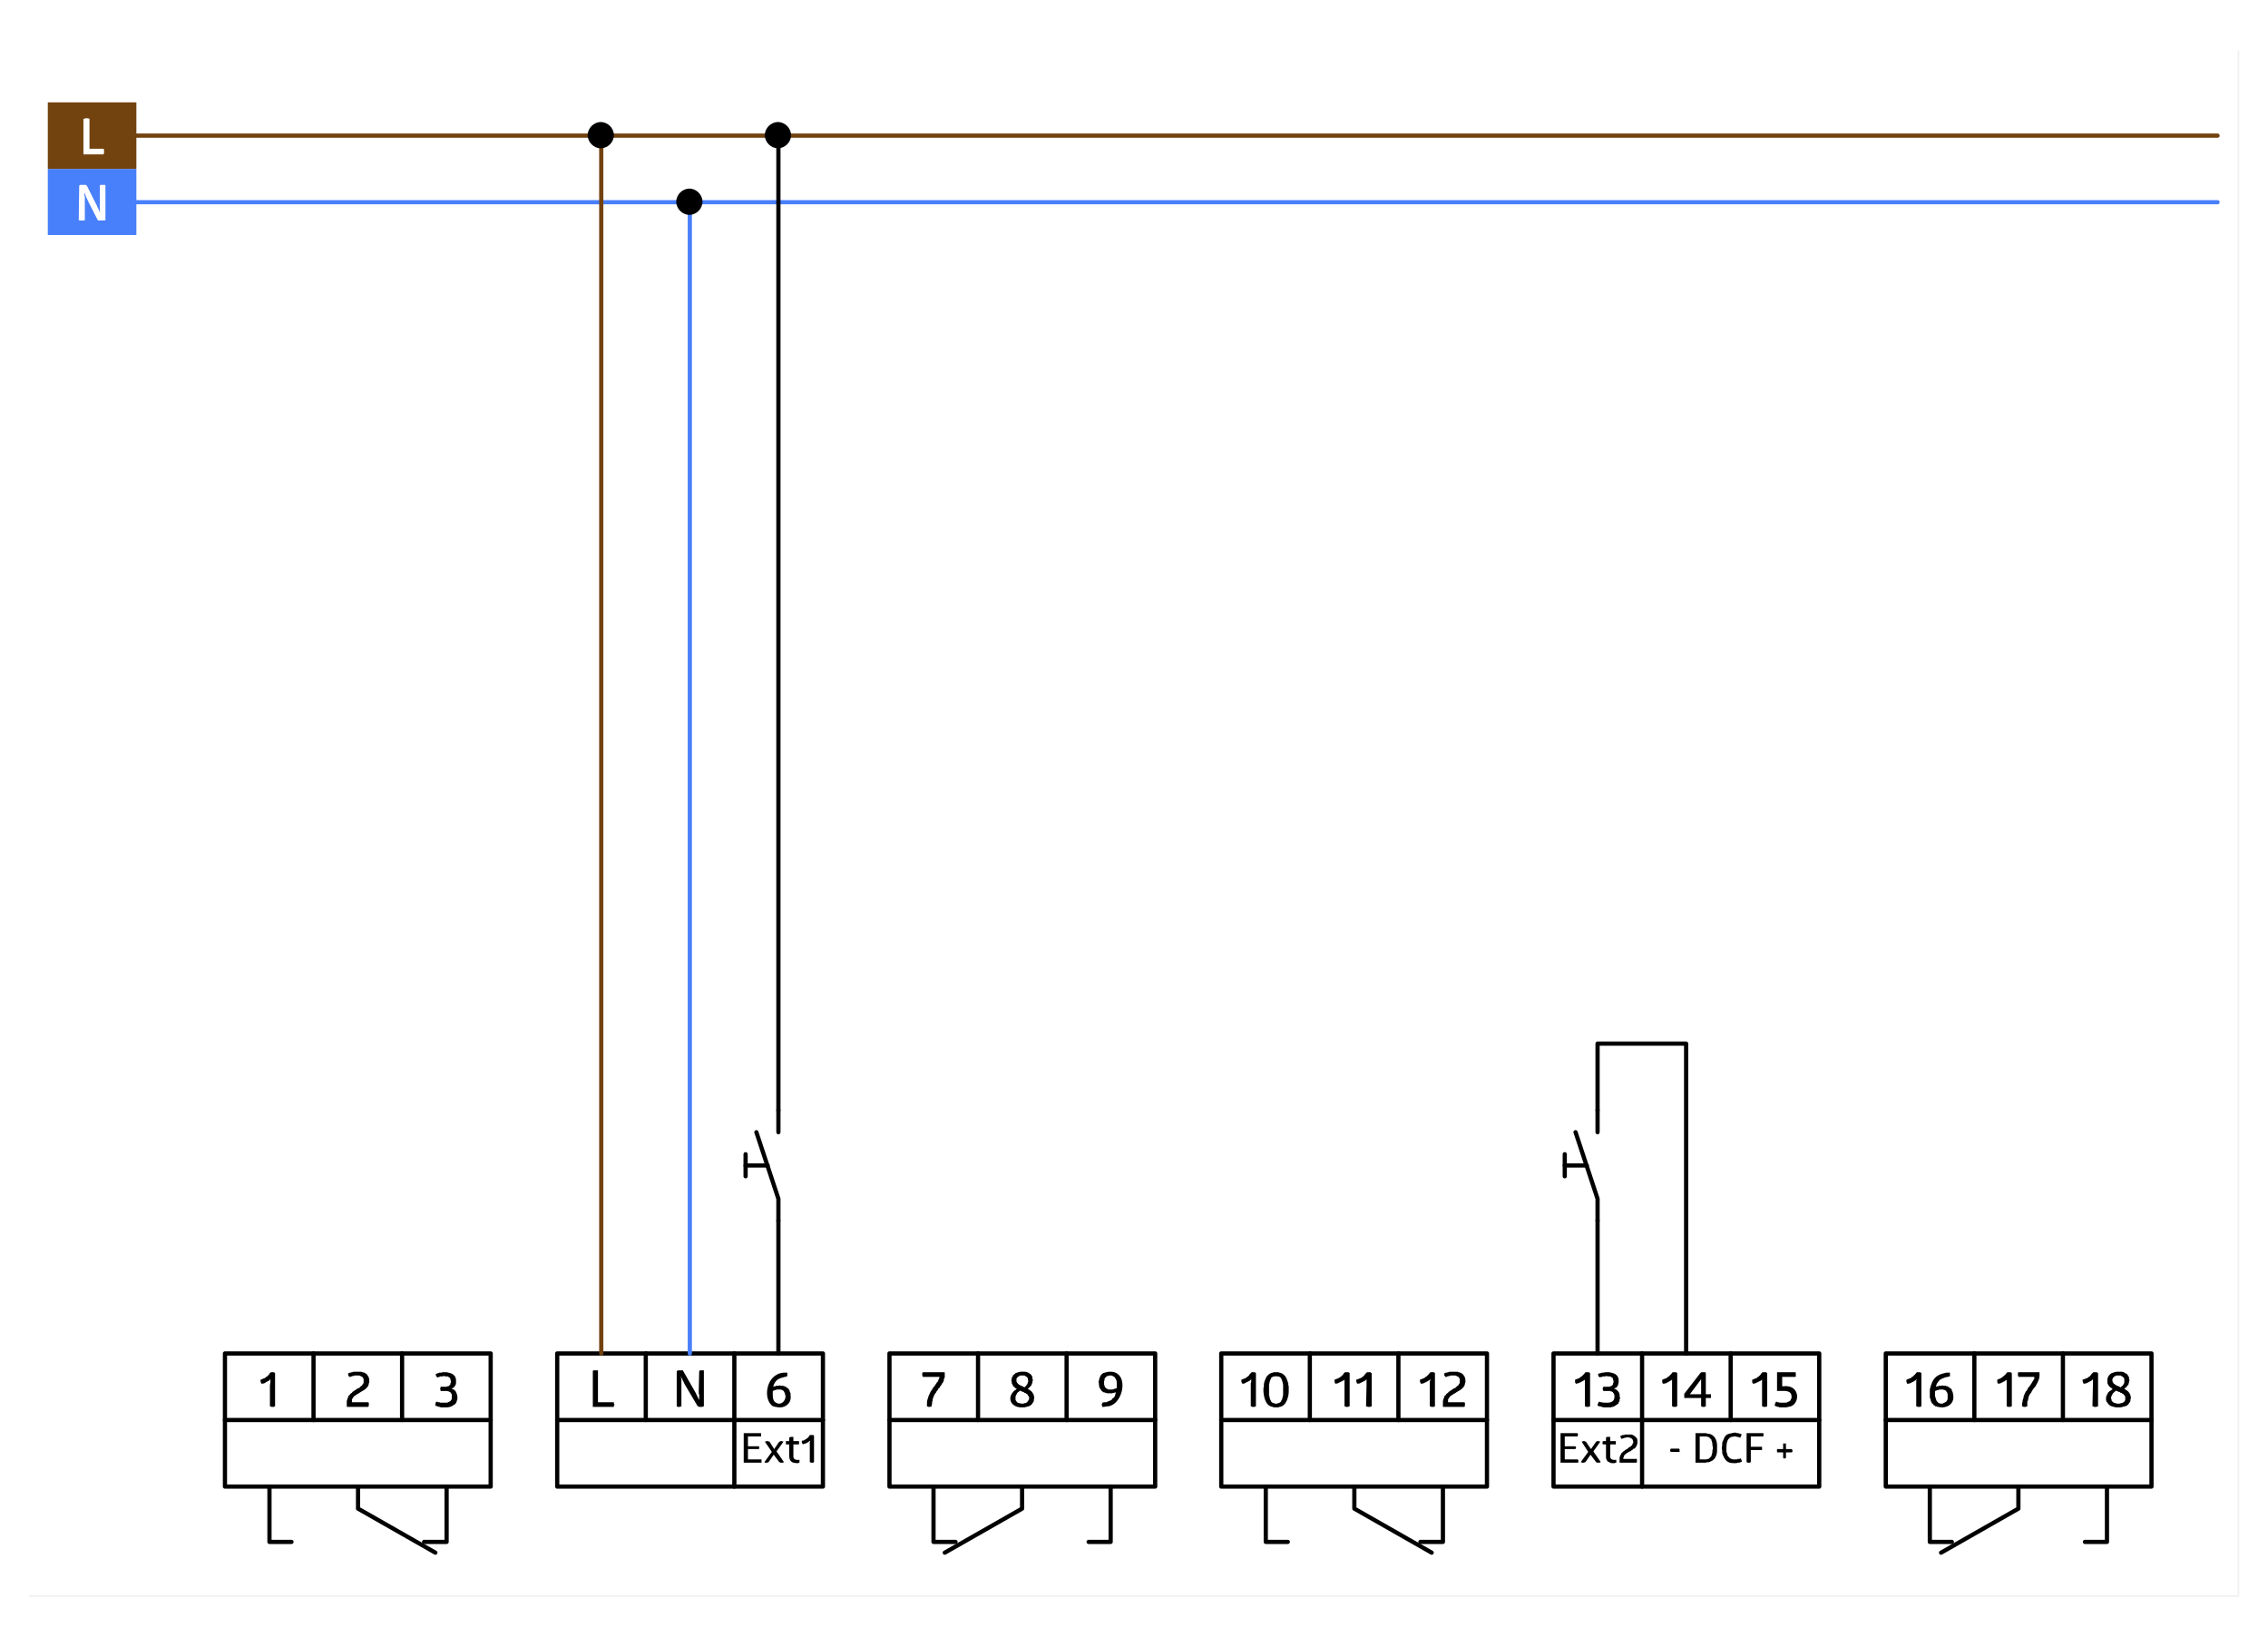 <?xml version="1.0" encoding="UTF-8"?> <!-- Generator: Adobe Illustrator 16.0.3, SVG Export Plug-In . SVG Version: 6.00 Build 0) --> <svg xmlns="http://www.w3.org/2000/svg" xmlns:xlink="http://www.w3.org/1999/xlink" version="1.1" id="Ebene_1" x="0px" y="0px" width="1026px" height="745px" viewBox="0 0 1026 745" xml:space="preserve"> <rect fill="#FFFFFF" width="1026" height="745"></rect> <g> <defs> <rect id="SVGID_1_" x="13.04" y="22.672" width="1000" height="699.595"></rect> </defs> <clipPath id="SVGID_2_"> <use xlink:href="#SVGID_1_" overflow="visible"></use> </clipPath> <rect x="11.663" y="21.276" clip-path="url(#SVGID_2_)" fill="white" stroke="#F2F2F2" stroke-width="1.908" stroke-linecap="square" stroke-miterlimit="10" width="1001.483" height="701.081"></rect> </g> <polyline fill="none" stroke="#72420F" stroke-width="1.908" stroke-linecap="round" stroke-linejoin="round" stroke-miterlimit="10" points=" 61.694,61.344 1003.182,61.344 61.694,61.344 "></polyline> <polyline fill="none" stroke="#487FFA" stroke-width="1.908" stroke-linecap="round" stroke-linejoin="round" stroke-miterlimit="10" points=" 61.694,91.448 1003.182,91.448 61.694,91.448 "></polyline> <rect x="21.626" y="46.291" fill="#72420F" width="40.067" height="30.104"></rect> <path fill="#FFFFFF" d="M37.738,53.923v-0.212h0.637v-0.212h0.21c0.424,0,0.849,0,1.273,0h0.212v0.212h0.422V67.28h6.361v0.21h0.212 v1.908l-0.212,0.212v0.212h-9.116"></path> <rect x="21.626" y="76.395" fill="#487FFA" width="40.067" height="29.892"></rect> <path fill="#FFFFFF" d="M39.646,90.599v-0.212l-0.212-0.21v-0.212l-0.212-0.424l-0.212-0.212v-0.425l-0.212-0.212v-0.21 l-0.212-0.212v-0.424l-0.21-0.212v-0.212l-0.212-0.212v1.273l0.212,0.21v10.812l-0.212,0.212h-2.333v-0.212h-0.212l0.212-15.688 h0.212l0.212-0.212c0.354,0,0.706,0,1.059,0h0.424c0.354,0,0.708,0,1.06,0l0.212,0.212h0.212l4.453,8.904l0.21,0.212v0.424 l0.212,0.212v0.212l0.212,0.21v0.212l0.212,0.212v0.212l0.212,0.212v0.212l0.212,0.212v0.422l0.212,0.212v0.212h0.212l-0.212-0.212 c0-1.271,0-2.543,0-3.814v-8.269h0.212v-0.212h2.119l0.212,0.212v15.688l-0.212,0.212h-0.423c-0.778,0-1.554,0-2.333,0H44.31"></path> <rect x="252.07" y="612.117" fill="#FFFFFF" width="120.204" height="60.208"></rect> <rect x="252.07" y="612.117" fill="none" stroke="#000000" stroke-width="1.908" stroke-linecap="round" stroke-linejoin="round" stroke-miterlimit="10" width="120.204" height="60.208"></rect> <path d="M268.182,619.96h0.21v-0.21h0.212c0.566,0,1.132,0,1.696,0h0.212v14.416h7.208v0.635l0.212,0.214v0.421l-0.212,0.214v0.635 h-9.539"></path> <path d="M309.521,625.685v-0.211l-0.212-0.214v-0.21l-0.212-0.214v-0.211l-0.212-0.21v-0.214l-0.211-0.211v-0.424l-0.424-0.425 v-0.425h-0.212v0.425l0.212,0.21v1.273c0,0.566,0,1.132,0,1.698v9.751h-0.424l-0.212,0.21h-1.059l-0.212-0.21h-0.212v-15.9 l0.212-0.214h0.212v-0.21h0.212c0.564,0,1.13,0,1.696,0h0.423l5.937,10.386l0.212,0.425v0.214l0.212,0.21v0.214l0.212,0.211v0.214 l0.212,0.21v0.211l0.212,0.214v0.211l0.21,0.214v0.21l0.212,0.214v0.211v-2.543l-0.212-0.639v-0.635l0.212-9.327l0.212-0.214v-0.21 h0.212c0.495,0,0.988,0,1.483,0h0.212v16.324h-0.424l-0.212,0.21h-1.484l-0.212-0.21h-0.423"></path> <polyline fill="none" stroke="#000000" stroke-width="1.908" stroke-linecap="round" stroke-linejoin="round" stroke-miterlimit="10" points=" 292.138,612.117 292.138,642.223 292.138,612.117 "></polyline> <polyline fill="none" stroke="#000000" stroke-width="1.908" stroke-linecap="round" stroke-linejoin="round" stroke-miterlimit="10" points=" 252.07,642.223 372.274,642.223 252.07,642.223 "></polyline> <polyline fill="none" stroke="#000000" stroke-width="1.908" stroke-linecap="round" stroke-linejoin="round" stroke-miterlimit="10" points=" 332.205,612.117 332.205,672.325 332.205,612.117 "></polyline> <path d="M355.313,631.623v-0.639l-0.212-0.424v-0.425l-0.212-0.211v-0.21l-0.21-0.214v-0.211l-0.424-0.424h-0.212v-0.214h-0.425 l-0.212-0.211h-2.121l-0.21,0.211h-0.637l-0.212,0.214h-0.212l-0.212,0.21h-0.212v0.425c0.022,1.594-0.264,3.492,1.061,4.665 l0.847,0.424c1.415,0.776,3.28-0.479,3.604-1.907l0.212-0.425V631.623 M355.949,620.809h0.212v1.484l-0.212,0.214l-1.696,0.424 c-1.773,0.456-2.848,0.946-3.816,2.543l-0.424,0.85l-0.212,0.845h0.212l0.212-0.21h0.637l0.212-0.214h1.271l0.424-0.211l0.423,0.211 h1.061l0.424,0.214h0.423l0.212,0.21l0.424,0.214l0.212,0.211l0.425,0.214l0.422,0.425l0.212,0.421l0.212,0.214v0.424l0.425,0.846 v0.849c0.671,3.958-3.095,6.335-6.572,5.3h-0.424l-0.424-0.21h-0.424c-4.907-2.892-3.444-14.634,4.665-15.266H355.949z"></path> <path d="M362.733,651.55h0.637c1.056-0.56,2.169-1.114,2.755-2.119l0.212-0.424h0.212c0.424,0,0.847,0,1.271,0h0.212v0.21h0.212 v12.084h-0.212v0.214h-1.271l-0.212-0.214h-0.212v-9.327l0.212-0.214v-0.21l-0.424,0.21c-0.685,0.701-1.656,1.17-2.543,1.273 l-0.424,0.211v-0.211h-0.212v-0.425h-0.212V651.55 M358.917,658.123v0.421c-0.155,1.518,1.328,1.853,2.544,1.697h0.212v1.273h-0.424 v0.21h-0.212c-2.777,0.056-4.049-0.755-4.028-3.602v-4.879h-1.484v-0.211c0-0.352,0-0.707,0-1.06v-0.214h1.484v-1.694h0.424 l0.212-0.214h1.271v1.908h2.544v0.214c0,0.353,0,0.708,0,1.06v0.211h-2.544V658.123z M345.984,651.974h0.637v-0.214h0.849 l0.212,0.214h0.422l2.121,3.393l2.333-3.393h0.424v-0.214h0.847l0.212,0.214h0.424l-3.182,4.451l3.394,4.876h-0.212l-0.212,0.214 h-1.271l-0.212-0.214h-0.212l-2.545-3.392l-2.331,3.392h-0.212l-0.212,0.214h-1.273v-0.214h-0.21l3.392-4.665L345.984,651.974z M344.289,648.158v0.21c0,0.355,0,0.707,0,1.063v0.211h-5.935v4.451h4.875l0.212,0.214v0.846l-0.212,0.214h-4.875v4.665h6.147v0.21 c0,0.353,0,0.708,0,1.06v0.214h-8.055v-13.356H344.289z"></path> <polyline fill="none" stroke="#487FFA" stroke-width="1.908" stroke-linecap="round" stroke-linejoin="round" stroke-miterlimit="10" points=" 312.066,91.448 312.066,612.117 312.066,91.448 "></polyline> <path d="M317.789,91.235c0-3.179-2.755-5.937-5.935-5.937s-5.937,2.757-5.937,5.937c0,3.18,2.757,5.937,5.937,5.937 S317.789,94.415,317.789,91.235"></path> <polyline fill="none" stroke="#72420F" stroke-width="1.908" stroke-linecap="round" stroke-linejoin="round" stroke-miterlimit="10" points=" 271.997,612.117 271.997,61.344 271.997,612.117 "></polyline> <path d="M277.721,61.132c0-3.18-2.755-5.937-5.937-5.937c-3.18,0-5.935,2.757-5.935,5.937c0,3.179,2.755,5.937,5.935,5.937 C274.966,67.068,277.721,64.311,277.721,61.132"></path> <rect x="402.378" y="612.117" fill="#FFFFFF" width="120.203" height="60.208"></rect> <rect x="402.378" y="612.117" fill="none" stroke="#000000" stroke-width="1.908" stroke-linecap="round" stroke-linejoin="round" stroke-miterlimit="10" width="120.203" height="60.208"></rect> <polyline fill="none" stroke="#000000" stroke-width="1.908" stroke-linecap="round" stroke-linejoin="round" stroke-miterlimit="10" points=" 402.378,642.223 522.581,642.223 402.378,642.223 "></polyline> <polyline fill="none" stroke="#000000" stroke-width="1.908" stroke-linecap="round" stroke-linejoin="round" stroke-miterlimit="10" points=" 482.512,612.117 482.512,642.223 482.512,612.117 "></polyline> <path d="M462.374,634.801h0.635l0.424-0.211h0.424l0.847-0.424l0.212-0.425l0.212-0.21l0.212-0.425l0.212-0.214v-1.06l-0.212-0.21 v-0.214l-0.424-0.425v-0.21l-0.424-0.425h-0.21l-0.212-0.214l-0.424-0.211h-0.212l-0.424-0.424h-0.424l-0.21-0.211h-0.212 l-0.424-0.214l-0.212-0.21l-0.424,0.424h-0.212v0.211h-0.21l-0.637,0.635v0.214l-0.212,0.211v0.214l-0.212,0.21v0.214l-0.212,0.211 v1.697l0.212,0.425l0.212,0.21l0.212,0.425l0.847,0.424h0.424l0.637,0.211H462.374 M462.374,622.082h-0.849 c-0.621,0.397-1.442,0.711-1.696,1.484v1.27l0.212,0.214v0.21l0.424,0.425v0.214h0.212l0.422,0.425h0.212l0.212,0.21l0.425,0.211 h0.212l0.212,0.214h0.21l0.424,0.21l0.212,0.214h0.424v-0.214h0.212v-0.21h0.212v-0.214h0.212v-0.211l0.422-0.424v-0.211 l0.212-0.214v-0.425l0.212-0.21v-0.635c-0.276-1.788-0.191-1.37-1.696-2.333H462.374z M462.374,636.498h-0.849 c-4.498-0.417-5.836-4.413-2.967-7.208v-0.214h0.212c0.975-1.052,0.084,0.207,1.059-0.845h0.212l-0.212-0.214h-0.212l-0.424-0.425 h-0.21v-0.211l-0.212-0.214h-0.212c-0.394-0.438-0.456-1.045-0.849-1.483v-0.849l-0.212-0.211v-0.21l0.212-0.849v-0.636l0.424-0.424 l0.212-0.639l0.637-0.424l0.423-0.422l1.273-0.424l0.847-0.214c2.431,0,2.855-0.286,4.876,1.273l0.424,0.635l0.212,0.424v0.635 l0.212,0.85v0.214l-0.212,0.421v0.638l-0.212,0.211v0.214l-0.212,0.425v0.21H466.4v0.211c-0.423,0.424-0.847,0.849-1.272,1.273 h-0.212l0.424,0.424h0.212l0.424,0.425h0.21l0.849,0.849v0.21l0.424,0.425v0.211l0.212,0.214v0.635l0.21,0.214v0.635l-0.21,0.849 v0.635l-0.849,1.273l-0.424,0.421l-0.635,0.425l-0.637,0.214l-1.696,0.424H462.374z"></path> <path d="M499.473,625.26v1.063l0.21,0.21v0.425l0.212,0.21v0.214l0.424,0.425h0.212v0.211h0.212l0.212,0.214h0.212l0.212,0.21h1.906 l0.425-0.21h0.212l0.424-0.214h0.425l0.21-0.211h0.212v-0.425c-0.064-2.343,0.394-2.685-1.059-4.665l-1.271-0.635h-1.061 l-0.423,0.211h-0.424l-0.424,0.214l-0.212,0.424l-0.424,0.211l-0.212,0.425v0.635l-0.21,0.424V625.26 M498.625,636.284v-0.424 l-0.212-0.425v-0.421l0.212-0.214v-0.425l1.059-0.21h0.849l0.849-0.425l0.635-0.21l0.849-0.425l0.422-0.638l0.637-0.425l0.424-0.635 l0.425-1.694h-0.425l-0.212,0.21h-0.212c-1.113-0.052,0.266,0.332-1.908,0.211h-1.271l-0.424-0.211h-0.212l-0.425-0.21h-0.422 l-0.212-0.214l-0.424-0.211l-0.424-0.424l-0.212-0.425c-0.494-0.407-0.857-1.515-0.847-2.118v-0.639l-0.212-0.425 c0.35-1.68,0.717-4.04,2.755-4.451l1.698-0.424h1.484c8.373,0.738,5.084,15.965-2.545,15.689l-0.847,0.21H498.625z"></path> <polyline fill="none" stroke="#000000" stroke-width="1.908" stroke-linecap="round" stroke-linejoin="round" stroke-miterlimit="10" points=" 442.445,612.117 442.445,642.223 442.445,612.117 "></polyline> <path d="M427.182,620.599l0.21,0.21v0.425c0,0.565,0,1.132,0,1.697l-0.422,0.846v0.639l-0.425,0.845l-0.212,0.214l-0.425,0.85 l-0.424,0.421l-0.422,0.849l-0.425,0.214c-0.64,1.504-0.633,0.614-1.271,2.118l-0.424,0.425l-0.424,0.849l-0.212,0.635l-0.212,0.425 l-0.21,0.635v0.639l-0.212,0.421v0.849l-0.212,0.635v0.639h-0.425l-0.212,0.21h-0.847l-0.212-0.21h-0.424v-1.484 c-0.117-1.394,1.297-5.158,2.333-6.148l0.423-0.849l0.637-0.635l0.212-0.425l0.212-0.21l0.212-0.425l0.212-0.214l0.21-0.425 l0.637-0.635v-0.424l0.212-0.425l0.212-0.21v-0.425l0.212-0.425h-7.633v-0.424h-0.212v-0.211c0-0.355,0-0.707,0-1.06v-0.214h0.212 v-0.21"></path> <polyline fill="none" stroke="#000000" stroke-width="1.908" stroke-linecap="round" stroke-linejoin="round" stroke-miterlimit="10" points=" 462.374,672.325 462.374,682.29 427.392,702.217 462.374,682.29 "></polyline> <polyline fill="none" stroke="#000000" stroke-width="1.908" stroke-linecap="round" stroke-linejoin="round" stroke-miterlimit="10" points=" 502.441,672.325 502.441,697.341 492.478,697.341 502.441,697.341 "></polyline> <polyline fill="none" stroke="#000000" stroke-width="1.908" stroke-linecap="round" stroke-linejoin="round" stroke-miterlimit="10" points=" 422.304,672.325 422.304,697.341 432.27,697.341 422.304,697.341 "></polyline> <rect x="101.763" y="612.117" fill="#FFFFFF" width="120.204" height="60.208"></rect> <rect x="101.763" y="612.117" fill="none" stroke="#000000" stroke-width="1.908" stroke-linecap="round" stroke-linejoin="round" stroke-miterlimit="10" width="120.204" height="60.208"></rect> <polyline fill="none" stroke="#000000" stroke-width="1.908" stroke-linecap="round" stroke-linejoin="round" stroke-miterlimit="10" points=" 101.763,642.223 221.966,642.223 101.763,642.223 "></polyline> <polyline fill="none" stroke="#000000" stroke-width="1.908" stroke-linecap="round" stroke-linejoin="round" stroke-miterlimit="10" points=" 181.897,612.117 181.897,642.223 181.897,612.117 "></polyline> <path d="M117.875,623.99l0.635-0.214l0.424-0.21l0.637-0.215l0.422-0.21l0.425-0.425l0.424-0.21l0.847-0.849l0.212-0.425 l0.637-0.635h1.484v0.21h0.212l0.212,0.214v15.052h-0.424v0.21h-1.271l-0.212-0.21h-0.424v-9.33 c0.064-1.174,0.314-1.184,0.212-2.754v-0.214l-0.637,0.639l-1.271,0.635l-0.212,0.21l-0.847,0.425h-0.424l-0.424,0.214l-0.424-0.425 v-0.214l-0.21-0.21V623.99"></path> <path d="M158.154,622.717h-0.212v-0.21c-0.654-0.663-0.371-0.187-0.424-1.273v-0.211h0.424l0.212-0.214h0.635l0.212-0.21h0.424 l0.424-0.214h0.847c0.778,0,1.555,0,2.333,0h0.424l0.425,0.214h0.422l0.212,0.21h0.424l0.212,0.214l0.424,0.211l0.635,0.635 l0.212,0.425l0.212,0.214c0.343,0.763,0.499,1.456,0.424,2.329v0.424l-0.212,0.425v0.425l-0.212,0.214v0.421 c-1.547,2.197-2.67,2.108-4.663,3.605h-0.212l-0.424,0.425h-0.212l-0.424,0.424h-0.212l-0.635,0.635v0.211l-0.424,0.425v0.214 l-0.212,0.21v1.273h7.42v0.21h0.212v1.484l-0.212,0.214v0.21h-9.751v-0.849c0-0.635,0-1.27,0-1.904l0.21-0.425v-0.424l0.212-0.425 l0.212-0.214v-0.421l0.212-0.425l0.424-0.214l0.212-0.424l0.422-0.425l0.424-0.211l0.212-0.424l0.424-0.211l0.212-0.214l0.423-0.21 l0.212-0.214l0.424-0.211l0.212-0.21l0.424-0.214l0.212-0.211h0.422l1.061-1.063h0.212l0.212-0.211v-0.21 c0.328-0.29,0.574-0.659,0.635-1.063v-1.693l-0.212-0.215l-0.212-0.421l-0.21-0.214l-1.273-0.635c-0.635,0-1.271,0-1.908,0h-0.423 l-0.212,0.211h-0.637l-0.212,0.214h-0.424l-0.21,0.21H158.154"></path> <polyline fill="none" stroke="#000000" stroke-width="1.908" stroke-linecap="round" stroke-linejoin="round" stroke-miterlimit="10" points=" 141.83,612.117 141.83,642.223 141.83,612.117 "></polyline> <path d="M206.914,632.044v0.849l-0.212,0.425v0.214l-0.212,0.421v0.214l-0.21,0.424l-0.636,0.636l-0.425,0.21 c-0.802,0.715-1.932,0.99-2.967,1.063h-2.967l-0.212-0.214h-0.637l-0.212-0.21h-0.424l-0.212-0.214h-0.423l-0.212-0.211v-1.06h0.212 v-0.424l0.212-0.214h0.635v0.214h0.849l0.212,0.21h3.18l0.424-0.21c2.115-0.67,1.66-1.854,1.696-3.605l-0.212-0.211v-0.214h-0.212 v-0.211l-0.424-0.424h-0.212l-0.212-0.211h-0.423l-0.212-0.214h-3.18v-0.635l-0.212-0.21v-0.214l0.212-0.211v-0.639h2.755 l0.424-0.21h0.422l0.849-0.849v-0.425l0.212-0.425v-0.845l-0.212-0.425v-0.424l-0.212-0.425l-0.424-0.211l-0.212-0.214l-0.422-0.21 h-1.061l-0.423-0.214h-0.424l-0.212,0.214h-1.271l-0.212,0.21h-0.425l-0.212,0.214h-0.424l-0.423-0.424l-0.212-0.425v-0.638 l0.212-0.211h0.423l0.212-0.211h0.424l0.212-0.214h1.059l0.425-0.21h1.908l1.696,0.424l0.637,0.211l0.635,0.425l0.849,0.849 l0.424,1.27v0.849c-0.029,1.125,0.207,1.343-0.636,2.333l-0.212,0.424l-0.424,0.211l-0.212,0.214l-0.635,0.211l0.635,0.214 c1.477,0.565,1.87,1.974,2.121,3.392V632.044"></path> <polyline fill="none" stroke="#000000" stroke-width="1.908" stroke-linecap="round" stroke-linejoin="round" stroke-miterlimit="10" points=" 161.971,672.325 161.971,682.29 196.95,702.217 161.971,682.29 "></polyline> <polyline fill="none" stroke="#000000" stroke-width="1.908" stroke-linecap="round" stroke-linejoin="round" stroke-miterlimit="10" points=" 202.038,672.325 202.038,697.341 191.862,697.341 202.038,697.341 "></polyline> <polyline fill="none" stroke="#000000" stroke-width="1.908" stroke-linecap="round" stroke-linejoin="round" stroke-miterlimit="10" points=" 121.901,672.325 121.901,697.341 131.867,697.341 121.901,697.341 "></polyline> <rect x="552.473" y="612.117" fill="#FFFFFF" width="120.202" height="60.208"></rect> <rect x="552.473" y="612.117" fill="none" stroke="#000000" stroke-width="1.908" stroke-linecap="round" stroke-linejoin="round" stroke-miterlimit="10" width="120.202" height="60.208"></rect> <polyline fill="none" stroke="#000000" stroke-width="1.908" stroke-linecap="round" stroke-linejoin="round" stroke-miterlimit="10" points=" 552.473,642.223 672.675,642.223 552.473,642.223 "></polyline> <polyline fill="none" stroke="#000000" stroke-width="1.908" stroke-linecap="round" stroke-linejoin="round" stroke-miterlimit="10" points=" 632.607,612.117 632.607,642.223 632.607,612.117 "></polyline> <path d="M577.275,622.293l-0.211,0.214h-0.849c-0.479,0.187-1.229,0.452-1.273,1.06l-0.421,0.849v0.21l-0.214,0.425v0.424 l-0.21,0.636v3.815c-0.166,1.05,0.355,1.978,0.424,2.968l0.211,0.214l0.21,0.425v0.21l0.639,0.635h0.211l0.214,0.214h0.424 l0.211,0.211h1.273l0.21-0.211c0.625-0.021,1.087-0.383,1.483-0.849v-0.21l0.214-0.425l0.211-0.214v-0.424l0.211-0.425v-0.421 l0.214-0.639v-3.178c0.041-1.101,0.021-2.17-0.425-3.182v-0.21l-0.211-0.425c-0.286-0.883-0.604-1.197-1.486-1.483h-0.846 L577.275,622.293 M577.275,636.498h-1.06l-0.424-0.214c-3.247-0.369-4.041-4.316-4.241-6.994v-1.483l0.214-0.849 c-0.142-1.359,0.311-2.347,0.849-3.606l0.421-0.845c0.694-0.749,1.678-1.712,2.758-1.698l0.424-0.21h2.119l0.424,0.21 c0.711-0.079,1.908,0.725,2.333,1.273l0.424,0.425l0.635,1.27l0.215,0.639l0.21,0.635l0.214,0.424v0.85l0.211,0.635v1.694 c0.172,2.581-1.035,7.432-4.241,7.632l-0.424,0.214H577.275z M561.589,623.99l0.636-0.214l0.424-0.21l0.635-0.215l0.425-0.21 l0.424-0.425l0.425-0.21l0.425-0.425l0.21-0.424l1.06-1.06h1.483v0.21h0.214l0.211,0.214v15.052h-0.425v0.21h-1.27l-0.214-0.21 h-0.421v-9.33c-0.121-1.974,0.317-1.015,0.21-2.754v-0.214l-0.635,0.639l-2.122,1.059l-0.21,0.211h-0.425l-0.424,0.214l-0.425-0.425 v-0.214l-0.211-0.21V623.99z"></path> <path d="M613.529,623.99l1.271-0.424l0.424-0.215l0.635-0.21l0.425-0.425l0.425-0.21l0.424-0.425l0.211-0.424l1.063-1.06h1.694v0.21 l0.425,0.214v15.052H620.1l-0.211,0.21h-1.272v-0.21h-0.636l0.211-9.33c0-0.918,0-1.836,0-2.754v-0.214l-0.635,0.639l-2.543,1.27 h-0.425l-0.424,0.214v-0.214h-0.214l-0.211-0.211v-0.424l-0.211-0.214V623.99 M603.775,623.99l0.424-0.214l0.636-0.21 c1.09-0.384,1.974-1.06,2.757-1.908l0.214-0.425l0.635-0.635h1.694v0.21h0.214l0.21,0.214v15.052h-0.424l-0.211,0.21h-1.06 l-0.214-0.21h-0.421v-9.33c0-0.918,0-1.836,0-2.754v-0.214l-0.214,0.425l-2.967,1.483h-0.425l-0.425,0.214v-0.214h-0.21v-0.211 l-0.214-0.214v-0.635l-0.211-0.21l0.211-0.214V623.99z"></path> <polyline fill="none" stroke="#000000" stroke-width="1.908" stroke-linecap="round" stroke-linejoin="round" stroke-miterlimit="10" points=" 592.54,612.117 592.54,642.223 592.54,612.117 "></polyline> <path d="M654.021,622.717h-0.214v-0.21c-0.652-0.663-0.369-0.19-0.425-1.273v-0.211h0.425l0.214-0.214h0.635l0.211-0.21h0.424 l0.425-0.214h0.849c0.776,0,1.553,0,2.333,0h0.424l0.421,0.214h0.425l0.214,0.21h0.424l0.211,0.214l0.425,0.211l0.635,0.635 l0.214,0.425l0.21,0.214c0.342,0.763,0.501,1.456,0.425,2.329v0.424l-0.211,0.425v0.425l-0.214,0.214v0.421 c-1.546,2.197-2.67,2.108-4.665,3.605h-0.21l-0.425,0.425h-0.21l-0.425,0.424h-0.214l-0.635,0.635v0.211l-0.425,0.425v0.214 l-0.21,0.21v1.273h7.418v0.21h0.214v1.484l-0.214,0.214v0.21h-9.751v-0.849c0-0.635,0-1.27,0-1.904l0.211-0.425v-0.424l0.214-0.425 l0.21-0.214v-0.421l0.214-0.425l0.425-0.214l0.211-0.424l0.424-0.425l0.425-0.211l0.21-0.424l0.425-0.211l0.214-0.214l0.421-0.21 l0.214-0.214l0.425-0.211l0.21-0.21l0.425-0.214l0.21-0.211h0.425l1.063-1.063h0.211l0.21-0.211v-0.21 c0.331-0.29,0.576-0.659,0.639-1.063v-1.693l-0.214-0.215l-0.211-0.421l-0.214-0.214l-1.27-0.635c-0.639,0-1.273,0-1.908,0h-0.425 l-0.21,0.211h-0.639l-0.21,0.214h-0.425l-0.214,0.21H654.021 M642.358,623.99l0.639-0.214l0.425-0.21l0.635-0.215l0.424-0.21 l0.425-0.425l0.425-0.21l1.27-1.273l0.214-0.425l0.421-0.21h1.487l0.421,0.424v15.052h-0.421v0.21h-1.273l-0.214-0.21h-0.421 v-11.449l0.21-0.21v-0.639l-0.424,0.425l-0.425,0.214l-0.21,0.21l-2.122,1.06h-0.421l-0.425,0.214l-0.425-0.425v-0.214l-0.214-0.21 V623.99z"></path> <polyline fill="none" stroke="#000000" stroke-width="1.908" stroke-linecap="round" stroke-linejoin="round" stroke-miterlimit="10" points=" 612.681,672.325 612.681,682.29 647.659,702.217 612.681,682.29 "></polyline> <polyline fill="none" stroke="#000000" stroke-width="1.908" stroke-linecap="round" stroke-linejoin="round" stroke-miterlimit="10" points=" 652.748,672.325 652.748,697.341 642.572,697.341 652.748,697.341 "></polyline> <polyline fill="none" stroke="#000000" stroke-width="1.908" stroke-linecap="round" stroke-linejoin="round" stroke-miterlimit="10" points=" 572.613,672.325 572.613,697.341 582.575,697.341 572.613,697.341 "></polyline> <rect x="702.78" y="612.117" fill="#FFFFFF" width="120.202" height="60.208"></rect> <rect x="702.78" y="612.117" fill="none" stroke="#000000" stroke-width="1.908" stroke-linecap="round" stroke-linejoin="round" stroke-miterlimit="10" width="120.202" height="60.208"></rect> <path d="M732.883,632.044v0.425l-0.211,0.424v0.639l-0.214,0.421l-0.21,0.214v0.424l-0.425,0.425l-0.424,0.211l-0.211,0.21 c-1.915,1.273-1.08,0.49-2.546,1.063h-3.393l-0.421-0.214h-0.424l-0.214-0.21h-0.636l-0.214-0.214h-0.421l-0.214-0.211v-0.424 l0.214-0.211v-0.425l0.211-0.214v-0.21l0.21-0.214h0.425l0.214,0.214h0.849l0.211,0.21h1.273c2.625,0.146,4.278-0.541,4.026-3.392 l-0.211-0.424v-0.425h-0.214l-0.21-0.211v-0.21l-0.214-0.214h-0.211l-0.214-0.211h-0.424l-0.211-0.214h-3.182v-0.424l-0.21-0.211 v-0.635l0.21-0.214v-0.425h2.757c1.249-0.645,0.359,0.373,1.698-1.059v-0.425l0.21-0.425v-0.845l-0.21-0.425v-0.424l-0.214-0.425 l-0.425-0.211l-0.21-0.214l-0.425-0.21h-1.06c-1.429-0.569-0.452,0.12-1.483,0h-0.849l-0.211,0.21h-0.638l-0.211,0.214h-0.214 l-0.211-0.214l-0.424-0.21v-0.425l-0.211-0.214v-0.424l0.211-0.211h0.424l0.211-0.211h0.639l0.21-0.214h1.06l0.214-0.21h2.118 l1.698,0.424c1.308,0.318,2.325,1.436,2.543,2.754v1.273c-0.038,0.866-0.349,1.622-0.849,2.332l-1.271,0.636l0.636,0.214 c1.242,0.683,2.166,1.884,1.907,3.392L732.883,632.044 M712.531,623.99l0.636-0.214l0.424-0.21l0.639-0.215l0.421-0.21l0.425-0.425 l0.424-0.21l1.273-1.273l0.21-0.425l0.425-0.21h1.483v0.21h0.214l0.211,0.214v15.052h-0.425l-0.21,0.21h-1.06l-0.214-0.21h-0.425 v-9.33c0-0.918,0-1.836,0-2.754v-0.214l-0.21,0.425c-1.021,0.376-2.37,1.518-3.392,1.483l-0.425,0.214v-0.214h-0.214v-0.211 l-0.211-0.214V623.99z"></path> <path d="M764.473,630.561h5.086v-6.784 M769.348,620.809h0.211v-0.21h0.214c0.493,0,0.99,0,1.483,0h0.211v0.21h0.214v9.752h2.332 v0.214c0,0.424,0,0.849,0,1.27v0.214h-2.332v3.816h-0.425v0.21h-1.273v-0.21h-0.424v-3.816h-7.63v-0.214c0-0.493,0-0.987,0-1.483 v-0.211L769.348,620.809z M751.964,623.99l0.635-0.214l0.425-0.21l0.635-0.215l0.425-0.21l0.424-0.425l0.425-0.21l1.273-1.273 l0.21-0.425l0.425-0.21h1.483v0.21h0.211l0.214,0.214v15.052h-0.425l-0.21,0.21h-1.063l-0.21-0.21h-0.425v-9.33 c0-0.918,0-1.836,0-2.754v-0.214l-0.21,0.425c-0.963,0.304-2.243,1.569-3.182,1.483l-0.425,0.214l-0.21-0.214h-0.214v-0.211 l-0.211-0.214V623.99z"></path> <polyline fill="none" stroke="#000000" stroke-width="1.908" stroke-linecap="round" stroke-linejoin="round" stroke-miterlimit="10" points=" 742.848,612.117 742.848,672.325 742.848,612.117 "></polyline> <polyline fill="none" stroke="#000000" stroke-width="1.908" stroke-linecap="round" stroke-linejoin="round" stroke-miterlimit="10" points=" 702.78,642.223 822.982,642.223 702.78,642.223 "></polyline> <polyline fill="none" stroke="#000000" stroke-width="1.908" stroke-linecap="round" stroke-linejoin="round" stroke-miterlimit="10" points=" 782.915,612.117 782.915,642.223 782.915,612.117 "></polyline> <path d="M806.233,626.958h0.425c8.153-1.039,7.863,8.874,2.332,9.326l-0.849,0.214h-3.178l-0.214-0.214h-0.635l-0.211-0.21h-0.424 l-0.214-0.214h-0.211l-0.214-0.211v-0.424l0.214-0.211v-0.425l0.211-0.214v-0.21l0.214-0.214h0.424v0.214h0.846l0.214,0.21h2.968 l0.635-0.21l1.273-0.635l0.635-1.273v-0.425c0.062-3.513-3.747-2.646-6.146-2.757h-0.425v-8.478h8.268l0.211,0.21v1.698l-0.211,0.21 h-5.938 M792.666,623.99l0.639-0.214l0.425-0.21l0.635-0.215l0.424-0.21l0.425-0.425l0.421-0.21l0.849-0.849l0.214-0.425 l0.635-0.635h1.698v0.21h0.21l0.211,0.214v15.052h-0.421l-0.214,0.21h-1.06l-0.214-0.21h-0.421v-9.33c0-0.918,0-1.836,0-2.754 v-0.214l-0.214,0.425l-2.968,1.483h-0.425l-0.424,0.214v-0.214h-0.211v-0.211l-0.214-0.214V623.99z"></path> <path d="M803.904,656.85v-0.635h-0.214l0.214-0.214v-0.635h2.754v-2.543h1.273v2.543h2.757v0.424h0.21v0.635l-0.21,0.211v0.214 h-2.757v2.543h-0.211v0.214h-0.849v-0.214h-0.214v-2.543 M792.031,661.301h-0.21l-0.214,0.214h-1.06l-0.214-0.214h-0.211v-13.143 h7.633v0.21c0,0.355,0,0.707,0,1.063v0.211h-5.725v4.665h5.09v0.21c0,0.353,0,0.708,0,1.06v0.214h-5.09V661.301z M778.889,654.941 l0.21-1.483v-1.06c1.611-3.83,1.453-3.63,5.3-4.455h1.06l0.214,0.215h0.849l0.211,0.21h0.635v0.214h0.425v0.635l-0.211,0.214v0.211 l-0.214,0.21v0.214l-0.21,0.211l-0.215-0.211h-0.421v-0.214h-0.849l-0.214-0.21h-1.27l-0.425,0.21h-0.635l-0.214,0.214h-0.21 l-0.425,0.425c-1.242,0.97-1.37,3.616-1.273,5.086v1.06l0.214,0.424v0.425l0.211,0.214v0.425l0.21,0.421l1.063,1.063h0.21 l0.214,0.211h0.421l0.214,0.214h2.119l0.214-0.214h0.845l0.215-0.211h0.21l0.214,0.211v0.214h0.211v0.421l0.214,0.214v0.424h-0.214 l-0.211,0.211h-0.424l-0.215,0.214h-1.059l-0.211,0.21h-0.849c-3.547,0.184-4.631-1.445-5.725-4.45v-1.06L778.889,654.941z M771.042,660.031h1.063l0.211-0.214h0.635l1.273-1.273v-0.421l0.21-0.214v-0.425l0.214-0.425v-1.059l0.211-0.635v-1.06 l-0.211-0.639v-1.06l-0.214-0.424v-0.425l-0.21-0.21v-0.425l-1.273-1.273h-0.635l-0.211-0.21h-3.182v10.39H771.042z M771.256,648.158h0.635l0.425,0.21c3.129,0.072,4.586,2.867,4.451,5.725v2.122c-0.007,1.207-0.394,2.391-1.06,3.392l-0.849,0.846 l-1.694,0.849h-0.849l-0.635,0.214h-4.665v-13.356H771.256z M755.78,656.636v-0.211h-0.214v-0.849l0.214-0.21v-0.214h3.816v0.214 h0.21v1.27h-0.21H755.78z"></path> <path d="M733.731,650.701h-0.21l-0.214-0.211v-0.214l-0.211-0.211v-0.635l0.211-0.214h0.424l0.211-0.21h0.849l0.214-0.214h1.06 c0.493,0,0.99,0,1.483,0h0.635l0.425,0.214h0.214l0.421,0.424h0.214l1.06,1.06v0.211l0.214,0.424v1.908l-0.214,0.211v0.424 l-0.211,0.214v0.211l-0.424,0.424v0.214l-0.425,0.422h-0.425l-0.635,0.638l-0.424,0.211l-0.425,0.424h-0.425l-0.21,0.211h-0.214 l-0.425,0.424h-0.21l-0.425,0.425h-0.21v0.214h-0.214l-0.211,0.211v0.214h-0.214v0.21l-0.211,0.211v0.424l-0.214,0.214v0.636h6.149 v1.483l-0.211,0.214h-7.633v-2.547l0.211-0.21v-0.425l0.214-0.21l0.211-0.425v-0.214l1.059-1.06l0.425-0.21l0.639-0.639h0.21 l0.425-0.21l0.635-0.636h0.214l0.421-0.424h0.214l0.849-0.849v-0.214l0.211-0.211v-0.21l0.214-0.215v-0.849l-0.214-0.424v-0.211 l-0.635-0.635l-0.425-0.214h-0.214l-0.635-0.211h-1.06l-0.21,0.211h-0.639l-0.211,0.214h-0.424l-0.214,0.211H733.731 M728.432,658.123v0.421c-0.124,1.546,1.294,1.859,2.543,1.697h0.214v1.273h-0.424l-0.215,0.21h-1.483l-0.635-0.21l-1.273-0.639 l-0.424-0.845l-0.211-0.639v-6.148h-1.483v-0.421l-0.211-0.215v-0.21h0.211v-0.639h1.483v-1.694h0.211l0.214-0.214h1.483v1.908 h2.543v0.214c0,0.353,0,0.708,0,1.06v0.211h-2.543V658.123z M715.499,651.974h0.425l0.21-0.214h0.849v0.214h0.425l2.333,3.393 l2.332-3.393h0.211l0.214-0.214h0.845l0.214,0.214h0.425l-3.182,4.451l3.393,4.876h-0.425v0.214h-0.211c-0.355,0-0.707,0-1.059,0 h-0.214v-0.214h-0.211l-2.543-3.392l-2.332,3.392h-0.425v0.214h-1.273v-0.214h-0.424l3.392-4.665L715.499,651.974z M713.591,648.158 l0.214,0.21v1.063l-0.214,0.211h-5.725v4.451h4.876v0.214l0.214,0.21v0.425l-0.214,0.211v0.214h-4.876v4.665h5.938v0.21h0.211v1.06 l-0.211,0.214h-7.847v-13.356H713.591z"></path> <rect x="853.088" y="612.117" fill="#FFFFFF" width="120.202" height="60.208"></rect> <rect x="853.088" y="612.117" fill="none" stroke="#000000" stroke-width="1.908" stroke-linecap="round" stroke-linejoin="round" stroke-miterlimit="10" width="120.202" height="60.208"></rect> <polyline fill="none" stroke="#000000" stroke-width="1.908" stroke-linecap="round" stroke-linejoin="round" stroke-miterlimit="10" points=" 853.088,642.223 973.29,642.223 853.088,642.223 "></polyline> <polyline fill="none" stroke="#000000" stroke-width="1.908" stroke-linecap="round" stroke-linejoin="round" stroke-miterlimit="10" points=" 933.223,612.117 933.223,642.223 933.223,612.117 "></polyline> <path d="M922.623,620.599v0.424c0.228,2.337-0.569,3.771-1.694,5.722l-0.214,0.424l-0.635,0.639 c-0.518,0.936-0.701,0.745-1.273,2.118l-0.425,0.425l-0.21,0.425c-0.998,1.832-0.29,1.794-1.06,3.178v2.122h-0.425l-0.214,0.21 h-1.06l-0.21-0.21h-0.425v-1.484l0.211-0.638v-0.635l0.214-0.635l0.21-0.425v-0.635l0.215-0.425l0.21-0.638l0.635-1.271l0.425-0.424 l0.635-1.273c1.09-0.966,1.904-2.888,2.757-4.026v-0.85h-7.208v-0.424h-0.211v-0.211c0-0.355,0-0.707,0-1.06v-0.214h0.211v-0.21 M903.541,623.99l0.425-0.214l0.639-0.21c0.745-0.28,2.015-1.312,2.543-1.908l0.424-0.425l0.211-0.425l0.425-0.21h1.483v0.21h0.214 l0.21,0.214v15.052h-0.424l-0.211,0.21h-1.06l-0.213-0.21h-0.425v-9.33c0-0.918,0-1.836,0-2.754l0.214-0.214l-0.425,0.425 l-0.424,0.214l-0.214,0.21l-2.119,1.06h-0.424l-0.425,0.214v-0.214h-0.21v-0.211l-0.215-0.214V623.99z"></path> <path d="M958.239,634.801h0.635l0.638-0.211h0.421l0.425-0.214l0.214-0.21l0.425-0.214l0.21-0.421l0.214-0.425v-1.483l-0.214-0.214 v-0.211l-0.849-0.849h-0.211l-0.424-0.425h-0.425l-0.21-0.21l-0.214-0.214h-0.425l-0.21-0.211h-0.425l-0.425-0.424l-0.21,0.21 h-0.214v0.214h-0.211l-1.06,1.06v0.211l-0.213,0.214v0.21l-0.211,0.214v0.211l-0.214,0.214v1.06l0.214,0.424v0.425l0.635,0.635 l0.849,0.424h0.425l0.424,0.211H958.239 M958.239,622.082h-0.85l-0.849,0.425l-0.421,0.424l-0.214,0.211l-0.211,0.425v0.21 l-0.213,0.425l0.213,0.214v0.635l0.425,0.424v0.211l0.211,0.214h0.21l0.425,0.425h0.214l0.424,0.421h0.425l0.211,0.214h0.21 l0.425,0.21l0.214,0.214h0.424v-0.214h0.211v-0.21h0.21l0.425-0.425v-0.21h0.214v-0.214l0.211-0.211v-0.214l0.214-0.211v-1.483 c0.162-1.031-1.021-1.463-1.698-1.908H958.239z M958.239,636.498h-1.06l-1.697-0.424l-0.636-0.214l-0.635-0.425l-0.424-0.421 l-0.425-0.639l-0.425-0.424l-0.21-0.846v-1.273l0.21-0.424v-0.211l0.211-0.214v-0.21l0.214-0.425l0.211-0.214v-0.211l0.214-0.21 l0.21-0.214l0.425-0.425h0.21l0.425-0.424h0.214l0.424-0.421l-0.213-0.214h-0.211v-0.211l-0.214-0.214h-0.211l-0.424-0.425h-0.211 v-0.21l-0.424-0.425v-0.21l-0.214-0.214v-0.211l-0.211-0.214v-1.06c-0.228-1.442,0.639-2.937,1.908-3.603l1.27-0.424l0.849-0.214 h2.543l0.85,0.214l0.638,0.424l0.421,0.211l0.639,0.425l0.21,0.635l0.425,0.424v0.635l0.214,0.85v0.214l-0.214,0.421v0.638 l-0.21,0.211v0.425l-0.215,0.214v0.21h-0.21c-0.313,0.418-0.666,1.19-1.273,1.273l-0.21,0.211l0.21,0.214l0.214,0.21h0.211 l0.424,0.425h0.211l0.849,0.849v0.21l0.425,0.425v0.211l0.21,0.214v0.635l0.214,0.214v0.635l-0.214,0.849v0.635l-0.845,1.273 l-0.425,0.421l-0.639,0.425l-2.543,0.638H958.239z M942.129,623.99l1.27-0.424l0.424-0.215l0.635-0.21l0.425-0.425l0.425-0.21 l0.424-0.425l0.211-0.424l1.063-1.06h1.694v0.21l0.425,0.214v15.052h-0.425l-0.211,0.21h-1.272v-0.21h-0.635l0.21-9.33 c0-0.918,0-1.836,0-2.754v-0.214l-0.635,0.639l-2.543,1.27h-0.425l-0.424,0.214v-0.214h-0.214l-0.211-0.211v-0.424l-0.21-0.214 V623.99z"></path> <polyline fill="none" stroke="#000000" stroke-width="1.908" stroke-linecap="round" stroke-linejoin="round" stroke-miterlimit="10" points=" 893.155,612.117 893.155,642.223 893.155,612.117 "></polyline> <path d="M881.071,631.623v-1.273l-0.214-0.214v-0.421l-0.424-0.425v-0.214l-0.211-0.21h-0.21l-0.214-0.214h-0.425l-0.21-0.211 h-1.908l-0.214,0.211h-0.636l-0.21,0.214h-0.425l-0.424,0.424v1.908l0.21,0.846l0.214,0.639l0.211,0.635l0.214,0.424l0.635,0.635 l0.425,0.214l0.635,0.211h0.849l1.694-0.849l0.214-0.421l0.21-0.214l0.214-0.635V631.623 M881.921,620.809h0.21v1.484l-0.21,0.214 l-0.85,0.21l-1.059,0.214c-2.012,0.808-2.374,0.704-3.606,2.543l-0.424,0.85l-0.211,0.845h0.211l0.214-0.21h0.635l0.211-0.214h1.272 l0.425-0.211l0.425,0.211h1.059l0.425,0.214h0.424l0.211,0.21l0.425,0.214l0.424,0.425l0.425,0.211l0.21,0.214l0.214,0.421v0.214 l0.425,0.849v0.421l0.211,0.425v0.424c0.648,4.341-3.458,6.197-6.784,5.3h-0.425l-0.21-0.21h-0.425l-0.424-0.214l-0.214-0.211 l-0.421-0.214l-0.215-0.421l-0.424-0.214l-0.635-1.27v-0.425c-0.663-1.132-0.355-1.525-0.425-2.757v-1.908l0.214-0.849 c0.987-3.765,2.419-5.725,6.359-6.57l0.846-0.214H881.921z M862.415,623.99l0.635-0.214l0.425-0.21l0.638-0.215l0.421-0.21 l0.425-0.425l0.424-0.21l1.273-1.273l0.211-0.425l0.424-0.21h1.484v0.21h0.214l0.21,0.214v15.052h-0.424v0.21h-1.271l-0.214-0.21 h-0.424v-11.659l0.214-0.425v-0.214l-0.425,0.425l-0.424,0.214l-0.211,0.21l-2.122,1.06h-0.424l-0.425,0.214l-0.211-0.214h-0.21 v-0.425l-0.214-0.21V623.99z"></path> <polyline fill="none" stroke="#000000" stroke-width="1.908" stroke-linecap="round" stroke-linejoin="round" stroke-miterlimit="10" points=" 913.082,672.325 913.082,682.29 878.104,702.217 913.082,682.29 "></polyline> <polyline fill="none" stroke="#000000" stroke-width="1.908" stroke-linecap="round" stroke-linejoin="round" stroke-miterlimit="10" points=" 953.149,672.325 953.149,697.341 943.188,697.341 953.149,697.341 "></polyline> <polyline fill="none" stroke="#000000" stroke-width="1.908" stroke-linecap="round" stroke-linejoin="round" stroke-miterlimit="10" points=" 873.015,672.325 873.015,697.341 882.979,697.341 873.015,697.341 "></polyline> <polyline fill="none" stroke="#000000" stroke-width="1.908" stroke-linecap="round" stroke-linejoin="round" stroke-miterlimit="10" points=" 722.707,502.091 722.707,512.053 722.707,502.091 "></polyline> <polyline fill="none" stroke="#000000" stroke-width="1.908" stroke-linecap="round" stroke-linejoin="round" stroke-miterlimit="10" points=" 712.742,512.053 722.707,542.158 722.707,552.123 722.707,542.158 "></polyline> <polyline fill="none" stroke="#000000" stroke-width="1.908" stroke-linecap="round" stroke-linejoin="round" stroke-miterlimit="10" points=" 717.832,527.107 707.866,527.107 717.832,527.107 "></polyline> <polyline fill="none" stroke="#000000" stroke-width="1.908" stroke-linecap="round" stroke-linejoin="round" stroke-miterlimit="10" points=" 707.866,522.018 707.866,531.982 707.866,522.018 "></polyline> <polyline fill="none" stroke="#000000" stroke-width="1.908" stroke-linecap="round" stroke-linejoin="round" stroke-miterlimit="10" points=" 722.707,612.117 722.707,552.123 722.707,612.117 "></polyline> <polyline fill="none" stroke="#000000" stroke-width="1.908" stroke-linecap="round" stroke-linejoin="round" stroke-miterlimit="10" points=" 722.707,502.091 722.707,471.985 742.848,471.985 732.883,471.985 762.774,471.985 762.774,612.117 762.774,471.985 "></polyline> <polyline fill="none" stroke="#000000" stroke-width="1.908" stroke-linecap="round" stroke-linejoin="round" stroke-miterlimit="10" points=" 352.133,502.091 352.133,512.053 352.133,502.091 "></polyline> <polyline fill="none" stroke="#000000" stroke-width="1.908" stroke-linecap="round" stroke-linejoin="round" stroke-miterlimit="10" points=" 342.17,512.053 352.133,542.158 352.133,552.123 352.133,542.158 "></polyline> <polyline fill="none" stroke="#000000" stroke-width="1.908" stroke-linecap="round" stroke-linejoin="round" stroke-miterlimit="10" points=" 347.258,527.107 337.292,527.107 347.258,527.107 "></polyline> <polyline fill="none" stroke="#000000" stroke-width="1.908" stroke-linecap="round" stroke-linejoin="round" stroke-miterlimit="10" points=" 337.292,522.018 337.292,531.982 337.292,522.018 "></polyline> <polyline fill="none" stroke="#000000" stroke-width="1.908" stroke-linecap="round" stroke-linejoin="round" stroke-miterlimit="10" points=" 352.133,612.117 352.133,552.123 352.133,612.117 "></polyline> <polyline fill="none" stroke="#000000" stroke-width="1.908" stroke-linecap="round" stroke-linejoin="round" stroke-miterlimit="10" points=" 352.133,502.091 352.133,61.344 352.133,502.091 "></polyline> <path d="M357.857,61.132c0-3.18-2.757-5.937-5.937-5.937s-5.937,2.757-5.937,5.937c0,3.179,2.757,5.937,5.937,5.937 S357.857,64.311,357.857,61.132"></path> </svg> 